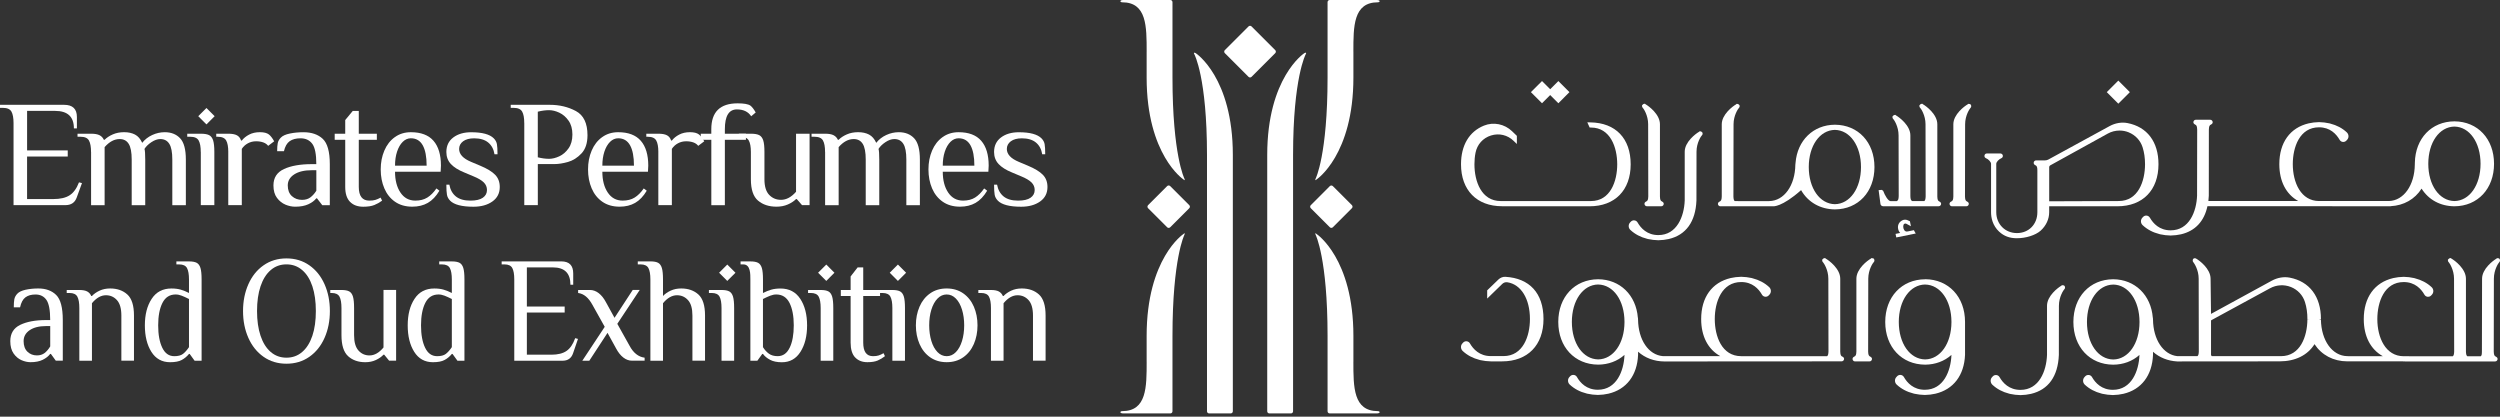 <svg width="510" height="85" viewBox="0 0 510 85" fill="none" xmlns="http://www.w3.org/2000/svg">
<rect x="0" y="0" width="510" height="85" fill="#333333" stroke="none"/>
<path d="M233.919 10.534C233.919 5.384 233.941 0.469 228.922 0.469C228.489 0.469 228.296 0 229.192 0H238.748C238.992 0 239.186 0.198 239.186 0.437V15.805C239.186 31.624 241.614 36.427 241.614 36.427C241.749 36.774 241.713 36.878 241.407 36.59C241.407 36.59 233.914 31.62 233.914 15.805V10.534H233.919Z" fill="white"/>
<path d="M233.919 73.805C233.919 78.955 233.941 83.871 228.922 83.871C228.489 83.871 228.296 84.339 229.192 84.339H238.749C238.992 84.339 239.186 84.141 239.186 83.902V68.534C239.186 52.715 241.614 47.912 241.614 47.912C241.749 47.565 241.713 47.461 241.407 47.75C241.407 47.75 233.914 52.719 233.914 68.534V73.805H233.919Z" fill="white"/>
<path d="M242.612 41.855L238.719 37.962C238.548 37.792 238.271 37.792 238.101 37.962L234.207 41.855C234.037 42.026 234.037 42.303 234.207 42.474L238.101 46.367C238.271 46.537 238.548 46.537 238.719 46.367L242.612 42.474C242.782 42.303 242.782 42.026 242.612 41.855Z" fill="white"/>
<path d="M251.058 84.339H246.665C246.421 84.339 246.228 84.141 246.228 83.902V31.615C246.223 15.805 243.651 11.075 243.651 11.075C243.443 10.791 243.628 10.62 243.961 10.867C243.961 10.867 251.499 15.801 251.499 31.62V83.902C251.499 84.145 251.301 84.339 251.062 84.339H251.058Z" fill="white"/>
<path d="M276.09 10.534C276.09 5.384 276.068 0.469 281.087 0.469C281.52 0.469 281.713 0 280.817 0H271.261C271.017 0 270.823 0.198 270.823 0.437V15.805C270.823 31.624 268.395 36.427 268.395 36.427C268.26 36.774 268.296 36.878 268.602 36.59C268.602 36.59 276.095 31.62 276.095 15.805V10.534H276.09Z" fill="white"/>
<path d="M276.09 73.805C276.09 78.955 276.068 83.871 281.087 83.871C281.52 83.871 281.713 84.339 280.817 84.339H271.261C271.017 84.339 270.823 84.141 270.823 83.902V68.534C270.823 52.715 268.395 47.912 268.395 47.912C268.26 47.565 268.296 47.461 268.602 47.75C268.602 47.75 276.095 52.719 276.095 68.534V73.805H276.09Z" fill="white"/>
<path d="M271.903 46.36L275.79 42.473C275.961 42.303 275.961 42.026 275.79 41.855L271.903 37.968C271.733 37.798 271.456 37.798 271.285 37.968L267.399 41.855C267.228 42.026 267.228 42.303 267.399 42.473L271.285 46.36C271.456 46.531 271.733 46.531 271.903 46.36Z" fill="white"/>
<path d="M258.956 84.339H263.349C263.592 84.339 263.786 84.141 263.786 83.902V31.615C263.79 15.805 266.363 11.075 266.363 11.075C266.57 10.791 266.386 10.62 266.052 10.867C266.052 10.867 258.514 15.801 258.514 31.62V83.902C258.514 84.145 258.713 84.339 258.951 84.339H258.956Z" fill="white"/>
<path d="M260.149 10.224L255.316 5.391C255.146 5.22 254.869 5.22 254.698 5.391L249.865 10.224C249.695 10.395 249.695 10.671 249.865 10.842L254.698 15.675C254.869 15.846 255.146 15.846 255.316 15.675L260.149 10.842C260.32 10.671 260.32 10.395 260.149 10.224Z" fill="white"/>
<path d="M407.851 47.277C408.806 48.169 409.977 48.601 411.428 48.601C413.284 48.601 415.226 47.989 416.271 47.074C417.407 46.051 418.033 44.704 418.033 43.285V42.082H431.942C437.114 42.082 440.331 38.793 440.331 33.499C440.331 28.944 438.024 25.88 434.001 25.105C432.807 24.875 431.509 25.096 430.347 25.731L417.857 32.548C417.655 32.661 417.42 32.719 417.186 32.719H415.361C415.096 32.719 414.87 32.945 414.87 33.215C414.87 33.427 414.992 33.548 415.037 33.593L415.177 33.684C415.51 33.81 415.623 34.071 415.623 34.72V43.294C415.623 45.758 413.87 47.547 411.455 47.547C409.04 47.547 407.238 45.718 407.238 43.294V33.413C407.238 33.048 407.774 32.467 408.279 32.273L408.418 32.183C408.463 32.138 408.585 32.016 408.585 31.805C408.585 31.539 408.36 31.309 408.094 31.309H405.296C405.035 31.309 404.827 31.525 404.827 31.805C404.827 32.016 404.918 32.17 405.134 32.273C405.638 32.462 406.175 33.048 406.175 33.413V43.294C406.175 44.402 406.467 45.993 407.851 47.29V47.277ZM434.249 26.997C435.609 27.542 436.641 28.651 437.087 30.034C437.42 31.075 437.587 32.237 437.587 33.49C437.587 36.959 436.186 41.01 432.23 41.01L418.038 41.063V34.075C418.038 33.94 418.11 33.814 418.231 33.746L430 27.245C430.743 26.835 431.568 26.632 432.392 26.632C433.019 26.632 433.654 26.749 434.253 26.993L434.249 26.997Z" fill="white"/>
<path d="M434.492 18.797L432.136 16.441L429.784 18.797L432.136 21.154L434.492 18.797Z" fill="white"/>
<path d="M438.565 44.407C438.43 44.168 438.195 44.015 437.925 43.983C437.655 43.947 437.38 44.051 437.191 44.254L437.042 44.411C436.848 44.618 436.745 44.893 436.754 45.177C436.763 45.47 436.889 45.745 437.11 45.947C438.033 46.808 439.182 47.416 440.493 47.745C440.525 47.759 440.561 47.763 440.592 47.772L440.674 47.795C441.367 47.948 442.075 48.034 442.8 48.047C443.566 48.029 444.264 47.948 444.94 47.795C447.81 47.119 449.662 45.141 450.32 42.059L487.549 42.077L487.639 42.091L487.693 42.059C490.379 41.929 492.64 40.636 494.001 38.477C495.438 40.762 497.844 42.064 500.71 42.082C505.463 42.055 508.784 38.491 508.784 33.418C508.784 28.344 505.463 24.785 500.705 24.753C496.024 24.78 492.731 28.236 492.631 33.188L492.622 33.571C492.573 37.801 490.347 40.928 487.346 41.01H473.086C469.383 41.01 467.729 37.229 467.729 33.485C467.729 30.02 469.131 25.97 473.086 25.97C475.353 25.97 476.619 27.362 477.286 28.529C477.421 28.763 477.655 28.921 477.925 28.953C478.2 28.984 478.471 28.885 478.655 28.687L478.804 28.529C478.998 28.322 479.101 28.052 479.092 27.768C479.083 27.475 478.957 27.2 478.741 26.997C477.826 26.141 476.686 25.542 475.38 25.213C475.348 25.204 475.312 25.195 475.281 25.186L475.199 25.163C474.51 25.01 473.807 24.929 473.091 24.911C472.334 24.929 471.64 25.01 470.969 25.163C467.162 26.056 464.981 29.092 464.981 33.485C464.981 36.986 466.364 39.631 468.847 41.01H450.509C450.55 40.658 450.581 40.293 450.595 39.919L450.608 26.448C450.635 25.812 450.703 25.528 451.09 25.38C451.347 25.254 451.388 25.042 451.388 24.925C451.388 24.659 451.162 24.429 450.892 24.429H447.941C447.675 24.429 447.45 24.654 447.45 24.925C447.45 25.037 447.486 25.249 447.779 25.393C448.13 25.524 448.198 25.812 448.225 26.43L448.202 39.906C448.081 43.172 446.598 46.988 442.809 46.988C440.525 46.988 439.245 45.583 438.574 44.407H438.565ZM500.71 41.014C497.619 40.964 495.371 37.77 495.371 33.418C495.371 29.065 497.615 25.875 500.701 25.821C503.792 25.875 506.031 29.07 506.031 33.418C506.031 37.766 503.787 40.964 500.705 41.014H500.71Z" fill="white"/>
<path d="M350.955 42.082H361.709C361.709 42.082 363.453 42.316 367.422 38.788C368.819 41.244 371.347 42.699 374.325 42.717C379.074 42.69 382.39 39.135 382.39 34.08C382.39 29.025 379.074 25.47 374.316 25.443C369.905 25.47 366.652 28.646 366.291 33.219L366.251 33.602C366.197 37.851 363.958 40.973 360.925 41.023L360.678 41.036L353.888 41.023C353.685 40.861 353.64 40.577 353.617 40.09C353.617 39.599 353.644 25.353 353.644 25.348C353.644 23.523 354.591 22.149 354.748 22.005C354.888 21.865 354.888 21.703 354.888 21.654L354.861 21.469L354.78 21.388C354.685 21.257 354.564 21.217 354.496 21.203L354.262 21.19L354.158 21.293C353.487 21.672 351.238 23.343 351.238 25.357V40.081C351.211 40.712 351.144 41 350.756 41.145C350.5 41.271 350.459 41.483 350.459 41.595C350.459 41.861 350.684 42.086 350.95 42.086L350.955 42.082ZM374.325 41.654C371.234 41.604 368.99 38.419 368.99 34.075C368.99 29.732 371.23 26.556 374.316 26.497C377.402 26.551 379.641 29.737 379.641 34.075C379.641 38.414 377.398 41.6 374.32 41.654H374.325Z" fill="white"/>
<path d="M306.422 42.082H324.277C329.445 42.082 332.658 38.802 332.658 33.521C332.658 28.241 329.589 25.042 324.448 24.965L323.809 24.956L324.291 26.02H324.566C328.512 26.024 329.914 30.061 329.914 33.517C329.914 36.972 328.512 41.014 324.561 41.014H306.138C302.187 41.014 300.785 36.972 300.785 33.517C300.785 32.697 300.857 31.908 301.006 31.165C301.34 29.471 302.52 28.151 304.169 27.637C305.818 27.123 307.539 27.533 308.778 28.736L309.441 29.376V27.714L308.463 26.772C306.922 25.285 304.665 24.834 302.718 25.628C299.704 26.858 298.046 29.655 298.046 33.512C298.046 38.793 301.258 42.073 306.426 42.073L306.422 42.082Z" fill="white"/>
<path d="M316.239 19.392L317.906 21.063L320.168 18.797L317.906 16.535L316.239 18.202L314.572 16.535L312.306 18.797L314.572 21.063L316.239 19.392Z" fill="white"/>
<path d="M401.935 21.23L401.507 21.185L401.403 21.289C400.736 21.667 398.483 23.339 398.483 25.353V40.077C398.456 40.708 398.389 40.996 398.001 41.14C397.745 41.266 397.704 41.478 397.704 41.591C397.704 41.856 397.929 42.082 398.195 42.082H401.142C401.408 42.082 401.633 41.856 401.633 41.591C401.633 41.478 401.597 41.266 401.304 41.122C400.953 40.991 400.885 40.703 400.858 40.09C400.858 39.599 400.885 25.353 400.885 25.348C400.885 23.523 401.831 22.149 401.989 22.005C402.128 21.865 402.128 21.703 402.128 21.654L402.101 21.469L401.93 21.235L401.935 21.23Z" fill="white"/>
<path d="M395.987 41.586C395.987 41.474 395.947 41.262 395.659 41.118C395.307 40.987 395.24 40.699 395.213 40.086V25.344C395.213 23.316 392.928 21.636 392.279 21.271L392.153 21.158L391.955 21.19C391.883 21.203 391.761 21.239 391.671 21.374L391.563 21.482V21.645C391.563 21.699 391.563 21.856 391.734 22.023C391.86 22.14 392.807 23.514 392.807 25.344C392.807 25.344 392.834 39.59 392.834 40.068C392.811 40.572 392.762 40.861 392.554 41.023H390.099C389.801 40.888 389.738 40.599 389.716 40.023V27.614C389.716 25.587 387.431 23.906 386.783 23.541L386.657 23.429L386.458 23.46C386.386 23.474 386.265 23.51 386.174 23.645L386.066 23.753V23.915C386.066 23.97 386.066 24.127 386.237 24.294C386.364 24.411 387.31 25.785 387.31 27.614C387.31 27.614 387.337 39.527 387.337 40.005C387.31 40.599 387.251 40.888 386.931 41.036H385.701C385.183 41.036 384.503 39.834 384.205 39.018L384.174 38.937L383.895 38.734L383.237 38.784L383.602 41.528C383.602 41.82 383.85 42.073 384.147 42.073H395.496C395.762 42.073 395.987 41.847 395.987 41.582V41.586Z" fill="white"/>
<path d="M336.01 48.714C336.037 48.723 336.064 48.732 336.095 48.736L336.177 48.759C336.866 48.912 337.578 48.993 338.299 49.011C339.065 48.993 339.763 48.912 340.434 48.759C343.949 47.934 345.899 45.222 346.075 40.901L346.089 30.944C346.089 29.119 347.035 27.745 347.193 27.601C347.332 27.461 347.332 27.299 347.332 27.25L347.305 27.065L347.224 26.984C347.129 26.853 347.008 26.812 346.94 26.799L346.706 26.785L346.602 26.889C345.936 27.268 343.683 28.939 343.683 30.953V40.892C343.566 44.15 342.079 47.957 338.299 47.957C336.014 47.957 334.735 46.556 334.063 45.38C333.928 45.145 333.694 44.988 333.424 44.956C333.149 44.92 332.878 45.024 332.689 45.222L332.541 45.38C332.347 45.587 332.243 45.862 332.252 46.146C332.261 46.439 332.387 46.714 332.608 46.916C333.527 47.772 334.672 48.376 336.005 48.714H336.01Z" fill="white"/>
<path d="M336.222 25.348C336.222 25.348 336.249 39.599 336.249 40.072C336.222 40.703 336.154 40.991 335.766 41.136C335.51 41.262 335.474 41.474 335.474 41.586C335.474 41.852 335.699 42.077 335.965 42.077H338.911C339.177 42.077 339.402 41.852 339.402 41.586C339.402 41.474 339.362 41.262 339.074 41.118C338.722 40.987 338.655 40.699 338.628 40.086V25.344C338.628 23.316 336.343 21.636 335.694 21.271L335.568 21.158L335.37 21.19C335.298 21.203 335.176 21.239 335.086 21.374L334.978 21.482V21.645C334.978 21.699 334.978 21.856 335.149 22.023C335.275 22.14 336.222 23.514 336.222 25.339V25.348Z" fill="white"/>
<path d="M390.644 47.362L390.437 46.957L389.125 47.223C388.495 47.349 388.314 46.632 388.287 46.488C388.238 46.249 388.251 46.011 388.328 45.835C388.369 45.736 388.45 45.659 388.558 45.623C388.67 45.583 388.797 45.592 388.9 45.65L389.828 46.155L389.626 45.145L389.193 44.938C388.842 44.772 388.427 44.772 388.085 44.943C387.391 45.285 387.066 45.943 387.22 46.7C387.287 47.029 387.431 47.308 387.639 47.52L386.693 47.714L386.841 48.439L390.815 47.633L390.648 47.358L390.644 47.362Z" fill="white"/>
<path d="M392.73 56.973H392.725C387.936 57 384.588 60.581 384.588 65.682C384.588 70.782 387.931 74.364 392.73 74.391C394.793 74.377 396.667 73.679 398.096 72.4C397.974 75.684 396.478 79.514 392.662 79.514C390.36 79.514 389.071 78.103 388.395 76.914C388.26 76.675 388.026 76.522 387.751 76.486C387.476 76.454 387.201 76.554 387.012 76.756L386.863 76.919C386.665 77.13 386.561 77.401 386.575 77.689C386.584 77.986 386.71 78.261 386.931 78.464C387.859 79.329 389.017 79.942 390.342 80.271C390.378 80.284 390.409 80.293 390.445 80.298L390.526 80.32C391.225 80.474 391.941 80.559 392.667 80.573C393.437 80.555 394.144 80.474 394.82 80.316C398.492 79.455 400.695 76.572 400.867 72.395V65.668C400.867 60.568 397.519 56.986 392.73 56.959V56.973ZM392.721 58.045C395.829 58.094 398.087 61.298 398.096 65.659V65.709C398.087 70.07 395.825 73.274 392.73 73.323C389.616 73.274 387.354 70.061 387.354 65.682C387.354 61.302 389.616 58.094 392.721 58.04V58.045Z" fill="white"/>
<path d="M382.186 52.706L381.754 52.656L381.65 52.76C380.975 53.143 378.704 54.828 378.704 56.86V71.706C378.677 72.346 378.609 72.629 378.217 72.778C377.96 72.904 377.92 73.12 377.92 73.233C377.92 73.503 378.15 73.729 378.415 73.729H381.389C381.659 73.729 381.885 73.499 381.885 73.233C381.885 73.116 381.844 72.909 381.551 72.76C381.2 72.625 381.128 72.336 381.101 71.719L381.128 56.855C381.128 55.013 382.078 53.629 382.241 53.481C382.38 53.341 382.38 53.179 382.38 53.125L382.353 52.936L382.182 52.701L382.186 52.706Z" fill="white"/>
<path d="M375.861 72.764C375.509 72.634 375.437 72.346 375.41 71.715V56.86C375.41 54.814 373.108 53.12 372.45 52.755L372.324 52.643L372.126 52.674C372.054 52.688 371.932 52.724 371.837 52.859L371.729 52.967V53.129C371.729 53.183 371.729 53.346 371.9 53.512C372.027 53.634 372.982 55.017 372.982 56.86L373.009 71.706C372.986 72.21 372.937 72.499 372.734 72.661H355.212C351.229 72.656 349.814 68.579 349.814 65.092C349.814 61.604 351.229 57.536 355.212 57.536C357.496 57.536 358.771 58.937 359.443 60.108C359.578 60.347 359.812 60.5 360.087 60.532C360.362 60.563 360.637 60.464 360.821 60.262L360.97 60.104C361.164 59.897 361.267 59.622 361.258 59.334C361.249 59.041 361.123 58.766 360.902 58.563C359.979 57.703 358.83 57.099 357.519 56.77C357.483 56.756 357.447 56.747 357.411 56.738L357.334 56.716C356.645 56.563 355.937 56.477 355.207 56.464C354.442 56.481 353.743 56.563 353.072 56.716C349.238 57.612 347.039 60.663 347.039 65.087C347.039 68.606 348.436 71.264 350.936 72.652H339.235C336.302 72.409 334.216 69.34 334.162 65.195L334.14 64.808H334.122C333.761 60.199 330.477 56.995 326.025 56.968C321.236 56.995 317.888 60.577 317.888 65.677C317.888 70.778 321.231 74.359 326.03 74.386C328.093 74.373 329.967 73.675 331.396 72.395C331.274 75.68 329.778 79.509 325.962 79.509C323.66 79.509 322.371 78.099 321.695 76.91C321.56 76.671 321.326 76.518 321.051 76.482C320.781 76.45 320.501 76.549 320.312 76.752L320.163 76.914C319.965 77.126 319.862 77.396 319.875 77.684C319.884 77.982 320.01 78.257 320.231 78.46C321.159 79.325 322.317 79.937 323.642 80.266C323.678 80.28 323.709 80.289 323.745 80.293L323.826 80.316C324.525 80.469 325.241 80.555 325.966 80.568C326.737 80.55 327.444 80.469 328.12 80.311C331.792 79.451 333.995 76.567 334.167 72.391V71.746C335.595 73.026 337.465 73.724 339.528 73.738L375.694 73.715C375.964 73.715 376.19 73.485 376.19 73.22C376.19 73.102 376.149 72.891 375.856 72.746L375.861 72.764ZM326.021 58.04C329.129 58.09 331.391 61.293 331.396 65.655V65.704C331.387 70.066 329.125 73.269 326.034 73.319C322.921 73.269 320.659 70.057 320.659 65.677C320.659 61.298 322.921 58.09 326.021 58.036V58.04Z" fill="white"/>
<path d="M307.129 56.468C306.602 56.432 306.065 56.644 305.664 57.031L303.385 59.234V60.91L306.462 57.919C306.737 57.648 307.124 57.527 307.494 57.581C310.296 58.009 312.107 60.956 312.107 65.082C312.107 68.57 310.693 72.643 306.71 72.643H304.106C301.817 72.634 300.537 71.224 299.861 70.048C299.726 69.809 299.492 69.656 299.217 69.624C298.942 69.584 298.667 69.692 298.478 69.894L298.329 70.057C298.131 70.268 298.028 70.539 298.041 70.827C298.05 71.124 298.176 71.399 298.397 71.607C299.325 72.472 300.483 73.084 301.812 73.418L301.992 73.467C302.686 73.621 303.398 73.706 304.128 73.72H306.426C311.639 73.72 314.874 70.413 314.874 65.087C314.874 59.761 311.977 56.761 307.124 56.472L307.129 56.468Z" fill="white"/>
<path d="M421.065 58.225L420.632 58.175L420.528 58.279C419.857 58.662 417.591 60.347 417.591 62.379V72.409C417.469 75.698 415.978 79.536 412.171 79.536C409.873 79.536 408.584 78.122 407.908 76.937C407.773 76.698 407.539 76.54 407.264 76.509C406.989 76.477 406.714 76.576 406.53 76.779L406.381 76.941C406.183 77.148 406.079 77.423 406.093 77.712C406.102 78.009 406.228 78.284 406.449 78.491C407.377 79.356 408.53 79.969 409.855 80.302C409.886 80.316 409.922 80.325 409.958 80.329L410.04 80.352C410.738 80.505 411.45 80.591 412.175 80.604C412.946 80.586 413.648 80.505 414.324 80.347C417.861 79.514 419.826 76.779 420.006 72.422L420.019 62.379C420.019 60.536 420.97 59.153 421.128 59.005C421.267 58.865 421.267 58.703 421.267 58.649L421.24 58.459L421.069 58.225H421.065Z" fill="white"/>
<path d="M509.815 52.71L509.382 52.661L509.279 52.764C508.607 53.147 506.341 54.833 506.341 56.864L506.309 71.737C506.309 72.012 506.287 72.255 506.251 72.404C506.21 72.521 506.156 72.611 506.075 72.674H503.331C503.124 72.517 503.075 72.228 503.052 71.737V56.864C503.052 54.819 500.754 53.125 500.096 52.755L499.97 52.643L499.772 52.674C499.7 52.688 499.578 52.724 499.484 52.859L499.375 52.967V53.129C499.375 53.183 499.375 53.346 499.547 53.512C499.673 53.634 500.623 55.017 500.623 56.86C500.623 56.86 500.65 71.233 500.65 71.715C500.628 72.228 500.578 72.521 500.362 72.683L490.364 72.67C486.643 72.67 484.976 68.867 484.976 65.101C484.976 61.613 486.386 57.54 490.364 57.54C492.644 57.54 493.919 58.941 494.586 60.117C494.721 60.356 494.956 60.509 495.226 60.541C495.505 60.572 495.776 60.473 495.96 60.271L496.109 60.113C496.303 59.906 496.406 59.631 496.397 59.347C496.388 59.05 496.262 58.775 496.041 58.572C495.122 57.712 493.973 57.108 492.662 56.779C492.626 56.765 492.595 56.756 492.559 56.747L492.482 56.725C491.793 56.572 491.085 56.486 490.36 56.472C489.594 56.49 488.896 56.572 488.229 56.725C484.404 57.621 482.209 60.676 482.209 65.096C482.209 68.619 483.602 71.278 486.098 72.665H479.218L478.83 72.652C475.78 72.602 473.527 69.462 473.469 65.182H473.077L473.473 65.087C473.473 60.505 471.153 57.423 467.107 56.639C465.908 56.405 464.602 56.63 463.43 57.27L451.049 64.033L450.959 56.86C450.959 54.814 448.661 53.12 448.003 52.751C448.003 52.751 447.629 52.521 447.391 52.855C447.391 52.855 447.174 53.197 447.454 53.508C447.571 53.639 448.53 55.013 448.53 56.855L448.557 71.71C448.539 72.197 448.485 72.49 448.278 72.656H444.187C441.308 72.355 439.263 69.286 439.213 65.2L439.19 64.812H439.172C438.812 60.199 435.536 56.995 431.089 56.968C426.309 56.995 422.971 60.581 422.971 65.682C422.971 70.782 426.309 74.368 431.094 74.395C433.158 74.382 435.023 73.684 436.451 72.404C436.329 75.689 434.834 79.523 431.031 79.523C428.733 79.523 427.445 78.108 426.769 76.923C426.634 76.684 426.399 76.531 426.124 76.495C425.854 76.468 425.575 76.563 425.385 76.765L425.237 76.928C425.043 77.139 424.939 77.414 424.948 77.703C424.957 78 425.084 78.275 425.304 78.478C426.233 79.343 427.386 79.955 428.711 80.289C428.742 80.302 428.778 80.311 428.814 80.316L428.895 80.338C429.594 80.492 430.306 80.577 431.031 80.591C431.801 80.573 432.504 80.492 433.18 80.334C436.843 79.473 439.042 76.59 439.213 72.409V71.764C440.529 72.936 442.241 73.63 444.142 73.733L465.034 73.715C468.238 73.715 470.743 72.476 472.162 70.21C473.617 72.431 476.005 73.702 478.821 73.715H490.103C490.283 73.724 490.459 73.733 490.639 73.733H509.013C509.283 73.733 509.508 73.503 509.508 73.238C509.508 73.12 509.472 72.913 509.175 72.764C508.824 72.629 508.751 72.341 508.724 71.724C508.724 71.228 508.751 56.855 508.751 56.851C508.751 55.008 509.702 53.625 509.86 53.476C510 53.337 509.999 53.174 509.999 53.12L509.972 52.931L509.801 52.697L509.815 52.71ZM431.094 58.049C434.194 58.099 436.451 61.302 436.46 65.668V65.718C436.451 70.084 434.194 73.287 431.108 73.337C427.999 73.287 425.741 70.07 425.741 65.695C425.741 61.32 427.999 58.103 431.094 58.054V58.049ZM467.359 58.554C468.729 59.104 469.77 60.217 470.211 61.613C470.545 62.659 470.716 63.83 470.711 65.119V65.168L471.099 65.177L470.707 65.195C470.68 68.637 469.256 72.656 465.323 72.656H451.202C451.135 72.593 451.085 72.512 451.049 72.404V65.407C451.049 65.375 451.067 65.348 451.094 65.33L463.079 58.811C464.399 58.09 465.958 57.995 467.355 58.554H467.359Z" fill="white"/>
<path d="M4.384 73.476C3.758 73.201 3.217 72.746 2.771 72.111C2.325 71.476 2.1 70.638 2.1 69.593C2.1 68.038 2.771 66.93 4.114 66.276C5.456 65.623 7.213 65.294 9.385 65.294H10.241C10.241 63.289 9.984 61.92 9.471 61.181C8.957 60.446 8.214 60.077 7.24 60.077C6.384 60.077 5.7 60.271 5.181 60.663C4.668 61.05 4.307 61.726 4.096 62.69H2.812C2.812 61.996 2.848 61.447 2.924 61.045C3.001 60.649 3.199 60.275 3.523 59.924C3.866 59.554 4.434 59.284 5.222 59.108C6.01 58.937 6.876 58.847 7.808 58.847C9.349 58.847 10.57 59.293 11.467 60.18C12.363 61.068 12.809 62.776 12.809 65.29V73.58H11.381L10.381 72.197H10.237C9.894 72.665 9.39 73.066 8.723 73.395C8.056 73.724 7.227 73.886 6.236 73.886C5.628 73.886 5.006 73.747 4.379 73.472L4.384 73.476ZM9.101 72.016C9.52 71.688 9.903 71.237 10.246 70.665V66.52H9.39C7.979 66.52 6.867 66.804 6.047 67.362C5.227 67.925 4.817 68.669 4.817 69.588C4.817 70.507 5.078 71.251 5.6 71.751C6.123 72.251 6.767 72.503 7.529 72.503C8.155 72.503 8.682 72.341 9.101 72.012V72.016Z" fill="white"/>
<path d="M16.184 62.839C16.184 61.793 16.049 61.023 15.783 60.523C15.517 60.023 14.981 59.77 14.184 59.77H13.611V59.158H16.184C16.887 59.158 17.427 59.261 17.797 59.464C18.166 59.667 18.441 59.978 18.612 60.383H18.757C19.158 59.955 19.676 59.59 20.316 59.293C20.955 58.995 21.672 58.847 22.474 58.847C23.902 58.847 25.069 59.257 25.974 60.072C26.88 60.892 27.331 62.325 27.331 64.371V73.58H24.758V64.371C24.758 62.938 24.456 61.888 23.857 61.226C23.258 60.563 22.51 60.23 21.613 60.23C20.604 60.23 19.653 60.771 18.757 61.856V73.584H16.184V62.839Z" fill="white"/>
<path d="M30.881 71.773C29.994 70.363 29.552 68.561 29.552 66.371C29.552 64.181 30.012 62.379 30.94 60.969C31.863 59.554 33.211 58.851 34.981 58.851C35.707 58.851 36.342 58.932 36.896 59.095C37.45 59.261 38 59.482 38.554 59.77V57.008C38.554 55.963 38.419 55.193 38.153 54.693C37.887 54.193 37.351 53.94 36.554 53.94H35.981V53.328H38.554C39.257 53.328 39.789 53.427 40.14 53.62C40.492 53.814 40.744 54.17 40.897 54.679C41.05 55.193 41.127 55.968 41.127 57.013V73.589H39.699L38.698 72.206H38.554C38.135 72.719 37.644 73.125 37.081 73.431C36.518 73.738 35.725 73.891 34.697 73.891C33.039 73.891 31.769 73.183 30.881 71.773ZM37.324 72.201C37.725 71.895 38.135 71.435 38.554 70.818V60.996C37.982 60.708 37.486 60.482 37.067 60.32C36.648 60.158 36.238 60.072 35.837 60.072C34.616 60.072 33.72 60.645 33.138 61.793C32.557 62.942 32.269 64.465 32.269 66.367C32.269 68.268 32.544 69.768 33.098 70.926C33.652 72.084 34.468 72.661 35.553 72.661C36.333 72.661 36.923 72.508 37.324 72.201Z" fill="white"/>
<path d="M53.765 72.787C52.422 71.845 51.39 70.557 50.665 68.921C49.939 67.286 49.579 65.461 49.579 63.456C49.579 61.451 49.939 59.631 50.665 57.991C51.39 56.355 52.422 55.062 53.765 54.125C55.107 53.183 56.666 52.715 58.437 52.715C60.208 52.715 61.767 53.183 63.109 54.125C64.452 55.067 65.484 56.355 66.209 57.991C66.934 59.626 67.295 61.451 67.295 63.456C67.295 65.461 66.934 67.286 66.209 68.921C65.484 70.557 64.452 71.85 63.109 72.787C61.767 73.729 60.208 74.197 58.437 74.197C56.666 74.197 55.107 73.729 53.765 72.787ZM61.649 71.8C62.555 71.021 63.244 69.921 63.722 68.498C64.2 67.074 64.434 65.393 64.434 63.447C64.434 61.501 64.195 59.82 63.722 58.396C63.244 56.972 62.555 55.873 61.649 55.098C60.744 54.319 59.671 53.931 58.437 53.931C57.202 53.931 56.126 54.319 55.224 55.098C54.319 55.878 53.63 56.977 53.152 58.396C52.674 59.82 52.435 61.505 52.435 63.447C52.435 65.389 52.674 67.074 53.152 68.498C53.63 69.921 54.319 71.021 55.224 71.8C56.13 72.58 57.198 72.967 58.437 72.967C59.676 72.967 60.744 72.58 61.649 71.8Z" fill="white"/>
<path d="M71.016 72.661C70.111 71.841 69.66 70.408 69.66 68.362V62.839C69.66 61.793 69.525 61.023 69.259 60.523C68.993 60.023 68.457 59.77 67.66 59.77H67.376V59.158H69.66C70.363 59.158 70.895 59.257 71.246 59.451C71.597 59.644 71.85 60 72.003 60.509C72.156 61.023 72.233 61.798 72.233 62.843V68.367C72.233 69.8 72.535 70.85 73.134 71.512C73.733 72.179 74.481 72.508 75.378 72.508C76.387 72.508 77.338 71.967 78.234 70.881V59.153H80.807V73.58H79.379L78.378 72.354H78.234C77.833 72.782 77.315 73.147 76.675 73.445C76.035 73.742 75.319 73.891 74.517 73.891C73.089 73.891 71.922 73.481 71.016 72.665V72.661Z" fill="white"/>
<path d="M84.501 71.773C83.614 70.363 83.172 68.561 83.172 66.371C83.172 64.181 83.632 62.379 84.56 60.969C85.484 59.554 86.831 58.851 88.601 58.851C89.327 58.851 89.962 58.932 90.516 59.095C91.07 59.261 91.62 59.482 92.174 59.77V57.008C92.174 55.963 92.039 55.193 91.773 54.693C91.507 54.193 90.971 53.94 90.174 53.94H89.602V53.328H92.174C92.877 53.328 93.409 53.427 93.76 53.62C94.112 53.814 94.364 54.17 94.517 54.679C94.67 55.193 94.747 55.968 94.747 57.013V73.589H93.319L92.318 72.206H92.174C91.755 72.719 91.264 73.125 90.701 73.431C90.138 73.738 89.345 73.891 88.317 73.891C86.659 73.891 85.389 73.183 84.501 71.773ZM90.944 72.201C91.345 71.895 91.755 71.435 92.174 70.818V60.996C91.602 60.708 91.106 60.482 90.687 60.32C90.268 60.158 89.858 60.072 89.457 60.072C88.236 60.072 87.34 60.645 86.759 61.793C86.177 62.938 85.889 64.465 85.889 66.367C85.889 68.268 86.164 69.768 86.718 70.926C87.272 72.084 88.088 72.661 89.174 72.661C89.953 72.661 90.543 72.508 90.944 72.201Z" fill="white"/>
<path d="M104.912 57.004C104.912 55.959 104.776 55.188 104.511 54.688C104.245 54.188 103.709 53.936 102.911 53.936H102.339V53.323H114.508C116.126 53.323 116.937 54.143 116.937 55.779V58.081H116.365C116.365 55.729 115.175 54.549 112.792 54.549H107.48V62.532H115.193V63.762H107.48V72.359H112.481C113.796 72.359 114.824 72.102 115.567 71.593C116.311 71.084 116.901 70.21 117.338 68.984L117.91 69.138L116.91 72.053C116.567 73.075 115.851 73.589 114.765 73.589H104.912V57.013V57.004Z" fill="white"/>
<path d="M123.366 66.677L120.879 62.226C120.077 60.735 119.1 59.915 117.937 59.77V59.158H120.366C120.992 59.158 121.582 59.374 122.136 59.802C122.69 60.23 123.173 60.834 123.592 61.613L125.362 64.835L129.075 59.153H130.503L125.93 66.06L128.417 70.512C129.196 71.985 130.228 72.805 131.503 72.967V73.58H128.931C128.304 73.58 127.71 73.364 127.16 72.936C126.606 72.508 126.124 71.904 125.705 71.124L123.934 67.903L120.221 73.585H118.793L123.362 66.677H123.366Z" fill="white"/>
<path d="M132.679 57.004C132.679 55.959 132.544 55.188 132.278 54.688C132.012 54.188 131.476 53.936 130.679 53.936H130.106V53.323H132.679C133.382 53.323 133.914 53.422 134.265 53.616C134.616 53.81 134.869 54.166 135.022 54.675C135.175 55.188 135.252 55.963 135.252 57.009V60.383C135.653 59.955 136.171 59.59 136.811 59.293C137.45 58.995 138.167 58.847 138.969 58.847C140.397 58.847 141.564 59.257 142.47 60.072C143.375 60.892 143.826 62.325 143.826 64.371V73.58H141.253V64.371C141.253 62.938 140.956 61.888 140.352 61.226C139.753 60.563 139.005 60.23 138.108 60.23C137.099 60.23 136.148 60.771 135.252 61.857V73.585H132.679V57.009V57.004Z" fill="white"/>
<path d="M147.191 62.839C147.191 61.794 147.056 61.023 146.79 60.523C146.525 60.023 145.988 59.77 145.191 59.77H144.619V59.158H147.191C147.894 59.158 148.426 59.257 148.777 59.451C149.129 59.644 149.381 60 149.534 60.509C149.688 61.023 149.764 61.798 149.764 62.843V73.589H147.191V62.843V62.839Z" fill="white"/>
<path d="M157.104 73.4C156.473 73.075 155.991 72.674 155.648 72.201H155.504L154.504 73.585H153.076V57.009C153.076 55.963 153.125 53.94 151.647 53.94H151.075V53.328H153.076C153.779 53.328 154.31 53.427 154.662 53.62C155.013 53.814 155.265 54.17 155.419 54.679C155.572 55.193 155.648 55.968 155.648 57.013V59.775C156.203 59.487 156.752 59.266 157.306 59.099C157.861 58.937 158.496 58.856 159.221 58.856C160.992 58.856 162.339 59.563 163.263 60.974C164.186 62.384 164.646 64.186 164.646 66.376C164.646 68.565 164.2 70.341 163.303 71.764C162.407 73.188 161.141 73.9 159.505 73.9C158.532 73.9 157.734 73.738 157.104 73.409V73.4ZM161.1 70.926C161.654 69.773 161.929 68.25 161.929 66.367C161.929 64.483 161.636 62.938 161.06 61.794C160.478 60.649 159.577 60.072 158.361 60.072C157.96 60.072 157.55 60.154 157.131 60.32C156.712 60.482 156.216 60.708 155.644 60.996V70.818C155.986 71.372 156.392 71.814 156.856 72.152C157.324 72.49 157.919 72.656 158.64 72.656C159.726 72.656 160.546 72.08 161.096 70.922L161.1 70.926Z" fill="white"/>
<path d="M167.417 62.839C167.417 61.794 167.282 61.023 167.016 60.523C166.75 60.023 166.214 59.77 165.416 59.77H164.844V59.158H167.417C168.12 59.158 168.651 59.257 169.003 59.451C169.354 59.644 169.607 60 169.76 60.509C169.913 61.023 169.99 61.798 169.99 62.843V73.589H167.417V62.843V62.839Z" fill="white"/>
<path d="M174.441 72.909C173.833 72.255 173.526 71.251 173.526 69.899V60.383H171.526V59.158H173.526V56.396L174.955 54.553H176.099V59.158H179.528V60.383H176.099V69.899C176.099 71.742 176.766 72.661 178.1 72.661C178.559 72.661 178.942 72.611 179.257 72.508C179.573 72.404 179.902 72.251 180.244 72.048L180.528 72.661C180.091 73.008 179.604 73.301 179.073 73.535C178.541 73.769 177.834 73.886 176.96 73.886C175.892 73.886 175.054 73.558 174.446 72.904L174.441 72.909Z" fill="white"/>
<path d="M182.042 62.839C182.042 61.794 181.907 61.023 181.641 60.523C181.375 60.023 180.839 59.77 180.041 59.77H179.469V59.158H182.042C182.745 59.158 183.276 59.257 183.628 59.451C183.979 59.644 184.232 60 184.385 60.509C184.538 61.023 184.615 61.798 184.615 62.843V73.589H182.042V62.843V62.839Z" fill="white"/>
<path d="M189.755 72.891C188.805 72.228 188.079 71.318 187.584 70.174C187.088 69.029 186.84 67.759 186.84 66.367C186.84 64.974 187.088 63.708 187.584 62.559C188.079 61.415 188.8 60.509 189.755 59.843C190.706 59.176 191.832 58.847 193.125 58.847C194.419 58.847 195.545 59.18 196.496 59.843C197.446 60.509 198.172 61.415 198.667 62.559C199.163 63.704 199.411 64.974 199.411 66.367C199.411 67.759 199.163 69.029 198.667 70.174C198.172 71.318 197.446 72.228 196.496 72.891C195.545 73.557 194.419 73.886 193.125 73.886C191.832 73.886 190.706 73.553 189.755 72.891ZM194.995 71.832C195.536 71.278 195.955 70.521 196.252 69.561C196.545 68.601 196.694 67.534 196.694 66.367C196.694 65.2 196.545 64.136 196.252 63.172C195.955 62.212 195.54 61.456 194.995 60.901C194.45 60.347 193.828 60.072 193.125 60.072C192.423 60.072 191.796 60.347 191.256 60.901C190.715 61.456 190.296 62.212 189.999 63.172C189.701 64.136 189.557 65.2 189.557 66.367C189.557 67.534 189.706 68.597 189.999 69.561C190.291 70.525 190.715 71.278 191.256 71.832C191.796 72.386 192.423 72.661 193.125 72.661C193.828 72.661 194.455 72.386 194.995 71.832Z" fill="white"/>
<path d="M202.155 62.839C202.155 61.794 202.019 61.023 201.754 60.523C201.488 60.023 200.952 59.77 200.154 59.77H199.582V59.158H202.155C202.857 59.158 203.398 59.261 203.768 59.464C204.137 59.667 204.412 59.978 204.583 60.383H204.727C205.128 59.955 205.646 59.59 206.286 59.293C206.926 58.995 207.642 58.847 208.444 58.847C209.873 58.847 211.04 59.257 211.945 60.072C212.851 60.892 213.301 62.325 213.301 64.371V73.58H210.729V64.371C210.729 62.938 210.427 61.888 209.828 61.226C209.228 60.563 208.48 60.23 207.584 60.23C206.575 60.23 205.624 60.771 204.727 61.857V73.585H202.155V62.839Z" fill="white"/>
<path d="M184.844 55.639L183.173 53.967L181.506 55.639L183.173 57.31L184.844 55.639Z" fill="white"/>
<path d="M170.228 55.639L168.561 53.967L166.89 55.639L168.561 57.31L170.228 55.639Z" fill="white"/>
<path d="M150.035 55.639L148.363 53.967L146.696 55.639L148.363 57.31L150.035 55.639Z" fill="white"/>
<path d="M106.948 25.109C106.948 24.055 106.804 23.276 106.52 22.767C106.232 22.262 105.66 22.005 104.799 22.005H104.186V21.383H112.17C114.135 21.383 115.905 21.807 117.482 22.654C119.059 23.501 119.848 25.145 119.848 27.583C119.848 29.196 119.438 30.435 118.618 31.305C117.798 32.174 116.883 32.751 115.869 33.039C114.855 33.328 113.932 33.472 113.089 33.472H109.715V41.847H106.953V25.1L106.948 25.109ZM114.099 31.886C114.837 31.543 115.464 31.003 115.986 30.259C116.509 29.516 116.77 28.574 116.77 27.439C116.77 26.303 116.509 25.362 115.986 24.618C115.464 23.875 114.833 23.33 114.099 22.987C113.364 22.645 112.666 22.474 112.012 22.474C111.296 22.474 110.53 22.577 109.71 22.785V32.089C110.53 32.296 111.296 32.399 112.012 32.399C112.666 32.399 113.364 32.228 114.099 31.886Z" fill="white"/>
<path d="M122.88 41.158C121.915 40.487 121.19 39.577 120.699 38.428C120.208 37.279 119.96 35.995 119.96 34.566C119.96 33.138 120.208 31.881 120.699 30.723C121.19 29.565 121.902 28.651 122.835 27.979C123.767 27.308 124.853 26.97 126.106 26.97C128.174 26.97 129.715 27.556 130.728 28.723C131.742 29.89 132.247 31.584 132.247 33.791L132.184 35.031H122.88C122.88 36.765 123.249 38.184 123.984 39.279C124.718 40.374 125.732 40.924 127.025 40.924C127.984 40.924 128.8 40.717 129.467 40.302C130.134 39.888 130.751 39.27 131.323 38.441L131.936 38.905C131.26 40.041 130.472 40.87 129.57 41.388C128.669 41.906 127.615 42.163 126.408 42.163C125.015 42.163 123.839 41.825 122.875 41.154L122.88 41.158ZM129.327 33.791C129.327 31.971 129.061 30.588 128.53 29.637C127.998 28.687 127.187 28.209 126.106 28.209C125.493 28.209 124.939 28.453 124.448 28.939C123.956 29.426 123.574 30.093 123.294 30.939C123.019 31.787 122.88 32.737 122.88 33.791H129.327Z" fill="white"/>
<path d="M134.301 31.003C134.301 29.948 134.157 29.169 133.873 28.66C133.585 28.155 133.013 27.898 132.152 27.898H131.846V27.276H134.301C135.081 27.276 135.667 27.385 136.068 27.601C136.469 27.817 136.748 28.173 136.91 28.669H137.063C137.433 28.191 137.928 27.79 138.55 27.461C139.176 27.132 139.906 26.966 140.744 26.966C141.582 26.966 142.177 27.119 142.587 27.43C142.934 27.7 143.294 28.164 143.664 28.826L142.434 29.755C142.209 29.444 141.88 29.214 141.452 29.056C141.024 28.903 140.533 28.822 139.978 28.822C139.366 28.822 138.802 28.962 138.289 29.241C137.775 29.52 137.37 29.899 137.059 30.372V41.847H134.297V30.994L134.301 31.003Z" fill="white"/>
<path d="M145.106 28.52H142.956V27.281H145.106V26.353C145.106 22.839 146.894 21.081 150.476 21.081C151.765 21.081 152.634 21.235 153.085 21.546C153.432 21.816 153.792 22.28 154.162 22.942L153.243 23.717C152.63 22.785 151.657 22.32 150.327 22.32C148.692 22.32 147.872 23.663 147.872 26.353V27.281H152.17V28.52H147.872V41.856H145.11V28.52H145.106Z" fill="white"/>
<path d="M154.639 40.928C153.666 40.099 153.18 38.653 153.18 36.585V31.003C153.18 29.948 153.035 29.169 152.752 28.66C152.463 28.155 151.891 27.898 151.03 27.898H150.724V27.277H153.18C153.937 27.277 154.504 27.376 154.883 27.569C155.261 27.768 155.531 28.124 155.698 28.637C155.865 29.151 155.946 29.939 155.946 30.994V36.576C155.946 38.022 156.27 39.086 156.915 39.757C157.559 40.428 158.361 40.766 159.325 40.766C160.411 40.766 161.434 40.217 162.393 39.122V27.277H165.155V41.852H163.619L162.542 40.613H162.389C161.961 41.045 161.402 41.415 160.717 41.712C160.033 42.014 159.258 42.163 158.402 42.163C156.865 42.163 155.613 41.748 154.639 40.924V40.928Z" fill="white"/>
<path d="M168.314 31.003C168.314 29.948 168.169 29.169 167.886 28.66C167.602 28.151 167.025 27.898 166.169 27.898H165.556V27.276H168.318C169.075 27.276 169.652 27.38 170.053 27.587C170.454 27.795 170.742 28.105 170.927 28.515H171.08C171.508 28.083 172.067 27.714 172.752 27.416C173.436 27.114 174.211 26.966 175.067 26.966C175.924 26.966 176.662 27.128 177.28 27.448C177.892 27.768 178.384 28.331 178.753 29.137C179.285 28.457 179.965 27.925 180.794 27.542C181.623 27.159 182.475 26.97 183.358 26.97C184.669 26.97 185.71 27.385 186.489 28.209C187.268 29.038 187.656 30.485 187.656 32.553V41.856H184.894V32.553C184.894 31.066 184.691 29.993 184.281 29.345C183.871 28.691 183.259 28.367 182.439 28.367C181.866 28.367 181.263 28.579 180.627 29.002C179.992 29.426 179.523 29.885 179.217 30.381C179.321 30.692 179.37 31.413 179.37 32.553V41.856H176.608V32.553C176.608 31.066 176.406 29.993 175.996 29.345C175.586 28.691 174.973 28.367 174.153 28.367C173.067 28.367 172.044 28.916 171.085 30.011V41.861H168.323V31.007L168.314 31.003Z" fill="white"/>
<path d="M192.324 41.158C191.36 40.487 190.634 39.577 190.143 38.428C189.652 37.279 189.404 35.995 189.404 34.566C189.404 33.138 189.652 31.881 190.143 30.723C190.634 29.565 191.346 28.651 192.279 27.979C193.211 27.308 194.297 26.97 195.55 26.97C197.618 26.97 199.159 27.556 200.172 28.723C201.186 29.89 201.691 31.584 201.691 33.791L201.628 35.031H192.324C192.324 36.765 192.693 38.184 193.428 39.279C194.162 40.374 195.176 40.924 196.469 40.924C197.429 40.924 198.244 40.717 198.911 40.302C199.578 39.888 200.195 39.27 200.767 38.441L201.38 38.905C200.704 40.041 199.916 40.87 199.014 41.388C198.113 41.906 197.059 42.163 195.852 42.163C194.459 42.163 193.283 41.825 192.319 41.154L192.324 41.158ZM198.771 33.791C198.771 31.971 198.505 30.588 197.974 29.637C197.442 28.687 196.631 28.209 195.55 28.209C194.937 28.209 194.383 28.453 193.892 28.939C193.401 29.426 193.018 30.093 192.738 30.939C192.459 31.787 192.324 32.737 192.324 33.791H198.771Z" fill="white"/>
<path d="M203.556 40.928C203.209 40.577 202.993 40.18 202.912 39.734C202.831 39.288 202.79 38.603 202.79 37.671H203.403C203.588 38.703 204.034 39.505 204.736 40.077C205.444 40.645 206.431 40.928 207.701 40.928C208.828 40.928 209.67 40.73 210.233 40.338C210.796 39.946 211.076 39.419 211.076 38.757C211.076 38.157 210.855 37.639 210.418 37.207C209.976 36.774 209.278 36.36 208.314 35.968L206.471 35.193C205.241 34.697 204.322 34.116 203.709 33.458C203.096 32.796 202.79 31.98 202.79 31.007C202.79 29.746 203.259 28.759 204.2 28.047C205.142 27.335 206.358 26.979 207.854 26.979C210.107 26.979 211.639 27.394 212.459 28.218C212.806 28.57 213.022 28.962 213.103 29.399C213.184 29.831 213.225 30.525 213.225 31.476H212.612C212.45 30.444 212.017 29.642 211.324 29.07C210.63 28.502 209.675 28.218 208.467 28.218C207.503 28.218 206.75 28.421 206.21 28.822C205.669 29.223 205.394 29.746 205.394 30.39C205.394 31.467 206.214 32.345 207.85 33.026L209.693 33.801C211.085 34.382 212.099 34.995 212.734 35.648C213.369 36.297 213.684 37.13 213.684 38.144C213.684 39.406 213.184 40.392 212.18 41.104C211.175 41.816 209.886 42.172 208.309 42.172C205.957 42.172 204.372 41.757 203.552 40.933L203.556 40.928Z" fill="white"/>
<path d="M2.762 25.109C2.762 24.055 2.618 23.276 2.334 22.767C2.045 22.262 1.473 22.005 0.613 22.005H-3.05176e-05V21.383H13.079C14.819 21.383 15.688 22.212 15.688 23.866V26.191H15.075C15.075 23.812 13.796 22.622 11.237 22.622H5.528V30.687H13.819V31.926H5.524V40.608H10.894C12.305 40.608 13.413 40.352 14.21 39.834C15.008 39.315 15.643 38.437 16.112 37.198L16.724 37.351L15.648 40.298C15.278 41.329 14.512 41.847 13.345 41.847H2.762V25.1V25.109Z" fill="white"/>
<path d="M18.572 31.003C18.572 29.948 18.428 29.169 18.144 28.66C17.86 28.151 17.283 27.898 16.427 27.898H15.815V27.276H18.576C19.333 27.276 19.91 27.38 20.311 27.587C20.712 27.795 21 28.105 21.185 28.515H21.338C21.766 28.083 22.325 27.714 23.01 27.416C23.695 27.114 24.47 26.966 25.326 26.966C26.182 26.966 26.921 27.128 27.538 27.448C28.151 27.768 28.642 28.331 29.011 29.137C29.543 28.457 30.223 27.925 31.052 27.542C31.881 27.159 32.733 26.97 33.616 26.97C34.927 26.97 35.968 27.385 36.747 28.209C37.527 29.038 37.914 30.485 37.914 32.553V41.856H35.152V32.553C35.152 31.066 34.95 29.993 34.539 29.345C34.13 28.691 33.517 28.367 32.697 28.367C32.124 28.367 31.521 28.579 30.886 29.002C30.25 29.426 29.782 29.885 29.475 30.381C29.579 30.692 29.628 31.413 29.628 32.553V41.856H26.866V32.553C26.866 31.066 26.664 29.993 26.254 29.345C25.844 28.691 25.231 28.367 24.411 28.367C23.325 28.367 22.302 28.916 21.343 30.011V41.861H18.581V31.007L18.572 31.003Z" fill="white"/>
<path d="M40.955 31.003C40.955 29.948 40.811 29.169 40.527 28.66C40.243 28.151 39.667 27.898 38.811 27.898H38.198V27.277H40.96C41.717 27.277 42.284 27.376 42.663 27.569C43.041 27.768 43.312 28.124 43.478 28.637C43.641 29.155 43.726 29.939 43.726 30.994V41.847H40.964V30.994L40.955 31.003Z" fill="white"/>
<path d="M46.569 31.003C46.569 29.948 46.425 29.169 46.141 28.66C45.853 28.155 45.281 27.898 44.42 27.898H44.114V27.276H46.569C47.349 27.276 47.934 27.385 48.336 27.601C48.736 27.817 49.016 28.173 49.178 28.669H49.331C49.701 28.191 50.196 27.79 50.818 27.461C51.444 27.132 52.174 26.966 53.012 26.966C53.85 26.966 54.445 27.119 54.855 27.43C55.202 27.7 55.562 28.164 55.932 28.826L54.702 29.755C54.477 29.444 54.148 29.214 53.72 29.056C53.292 28.903 52.8 28.822 52.246 28.822C51.633 28.822 51.07 28.962 50.557 29.241C50.043 29.52 49.638 29.899 49.327 30.372V41.847H46.565V30.994L46.569 31.003Z" fill="white"/>
<path d="M58.239 41.748C57.563 41.469 56.986 41.009 56.504 40.37C56.022 39.73 55.783 38.883 55.783 37.824C55.783 36.252 56.504 35.139 57.946 34.476C59.388 33.814 61.275 33.485 63.609 33.485H64.528C64.528 31.458 64.254 30.075 63.699 29.331C63.145 28.588 62.348 28.214 61.302 28.214C60.383 28.214 59.644 28.412 59.09 28.804C58.536 29.196 58.148 29.881 57.923 30.849H56.54C56.54 30.147 56.581 29.592 56.662 29.191C56.743 28.786 56.959 28.412 57.306 28.061C57.675 27.686 58.284 27.416 59.131 27.241C59.978 27.065 60.906 26.975 61.911 26.975C63.569 26.975 64.88 27.425 65.839 28.322C66.799 29.223 67.281 30.944 67.281 33.485V41.861H65.745L64.672 40.464H64.519C64.15 40.942 63.609 41.343 62.893 41.672C62.176 42.001 61.284 42.167 60.221 42.167C59.568 42.167 58.901 42.028 58.225 41.748H58.239ZM63.303 40.275C63.753 39.946 64.163 39.491 64.533 38.91V34.724H63.614C62.1 34.724 60.901 35.008 60.023 35.576C59.144 36.143 58.703 36.896 58.703 37.824C58.703 38.752 58.982 39.505 59.545 40.009C60.108 40.518 60.798 40.771 61.618 40.771C62.294 40.771 62.857 40.604 63.307 40.275H63.303Z" fill="white"/>
<path d="M71.408 41.176C70.755 40.514 70.426 39.5 70.426 38.135V28.52H68.277V27.281H70.426V24.488L71.963 22.627H73.192V27.281H76.878V28.52H73.192V38.135C73.192 39.996 73.909 40.928 75.342 40.928C75.833 40.928 76.247 40.879 76.585 40.775C76.923 40.672 77.275 40.518 77.644 40.311L77.95 40.933C77.477 41.284 76.959 41.577 76.382 41.816C75.806 42.055 75.053 42.172 74.112 42.172C72.967 42.172 72.066 41.843 71.408 41.181V41.176Z" fill="white"/>
<path d="M80.586 41.158C79.622 40.487 78.896 39.577 78.405 38.428C77.914 37.279 77.666 35.995 77.666 34.566C77.666 33.138 77.914 31.881 78.405 30.723C78.896 29.565 79.608 28.651 80.541 27.979C81.474 27.308 82.559 26.97 83.812 26.97C85.88 26.97 87.421 27.556 88.435 28.723C89.448 29.89 89.953 31.584 89.953 33.791L89.89 35.031H80.586C80.586 36.765 80.955 38.184 81.69 39.279C82.424 40.374 83.438 40.924 84.731 40.924C85.691 40.924 86.506 40.717 87.173 40.302C87.84 39.888 88.457 39.27 89.029 38.441L89.642 38.905C88.966 40.041 88.178 40.87 87.277 41.388C86.376 41.906 85.321 42.163 84.114 42.163C82.722 42.163 81.546 41.825 80.582 41.154L80.586 41.158ZM87.033 33.791C87.033 31.971 86.768 30.588 86.236 29.637C85.704 28.687 84.893 28.209 83.812 28.209C83.199 28.209 82.645 28.453 82.154 28.939C81.663 29.426 81.28 30.093 81.001 30.939C80.721 31.787 80.586 32.737 80.586 33.791H87.033Z" fill="white"/>
<path d="M91.823 40.928C91.476 40.577 91.26 40.18 91.179 39.734C91.097 39.288 91.057 38.603 91.057 37.671H91.67C91.854 38.703 92.3 39.505 93.003 40.077C93.711 40.645 94.697 40.928 95.968 40.928C97.094 40.928 97.937 40.73 98.5 40.338C99.063 39.946 99.343 39.419 99.343 38.757C99.343 38.157 99.122 37.639 98.685 37.207C98.243 36.774 97.545 36.36 96.581 35.968L94.738 35.193C93.508 34.697 92.589 34.116 91.976 33.458C91.363 32.796 91.057 31.98 91.057 31.007C91.057 29.746 91.525 28.759 92.467 28.047C93.409 27.335 94.625 26.979 96.121 26.979C98.374 26.979 99.906 27.394 100.726 28.218C101.073 28.57 101.289 28.962 101.37 29.399C101.451 29.831 101.492 30.525 101.492 31.476H100.879C100.717 30.444 100.284 29.642 99.59 29.07C98.897 28.502 97.941 28.218 96.734 28.218C95.77 28.218 95.017 28.421 94.477 28.822C93.936 29.223 93.661 29.746 93.661 30.39C93.661 31.467 94.481 32.345 96.117 33.026L97.959 33.801C99.352 34.382 100.365 34.995 101.001 35.648C101.636 36.297 101.951 37.13 101.951 38.144C101.951 39.406 101.451 40.392 100.446 41.104C99.442 41.816 98.153 42.172 96.576 42.172C94.224 42.172 92.638 41.757 91.818 40.933L91.823 40.928Z" fill="white"/>
<path d="M43.789 23.704L42.118 22.032L40.446 23.704L42.118 25.38L43.789 23.704Z" fill="white"/>
</svg>
